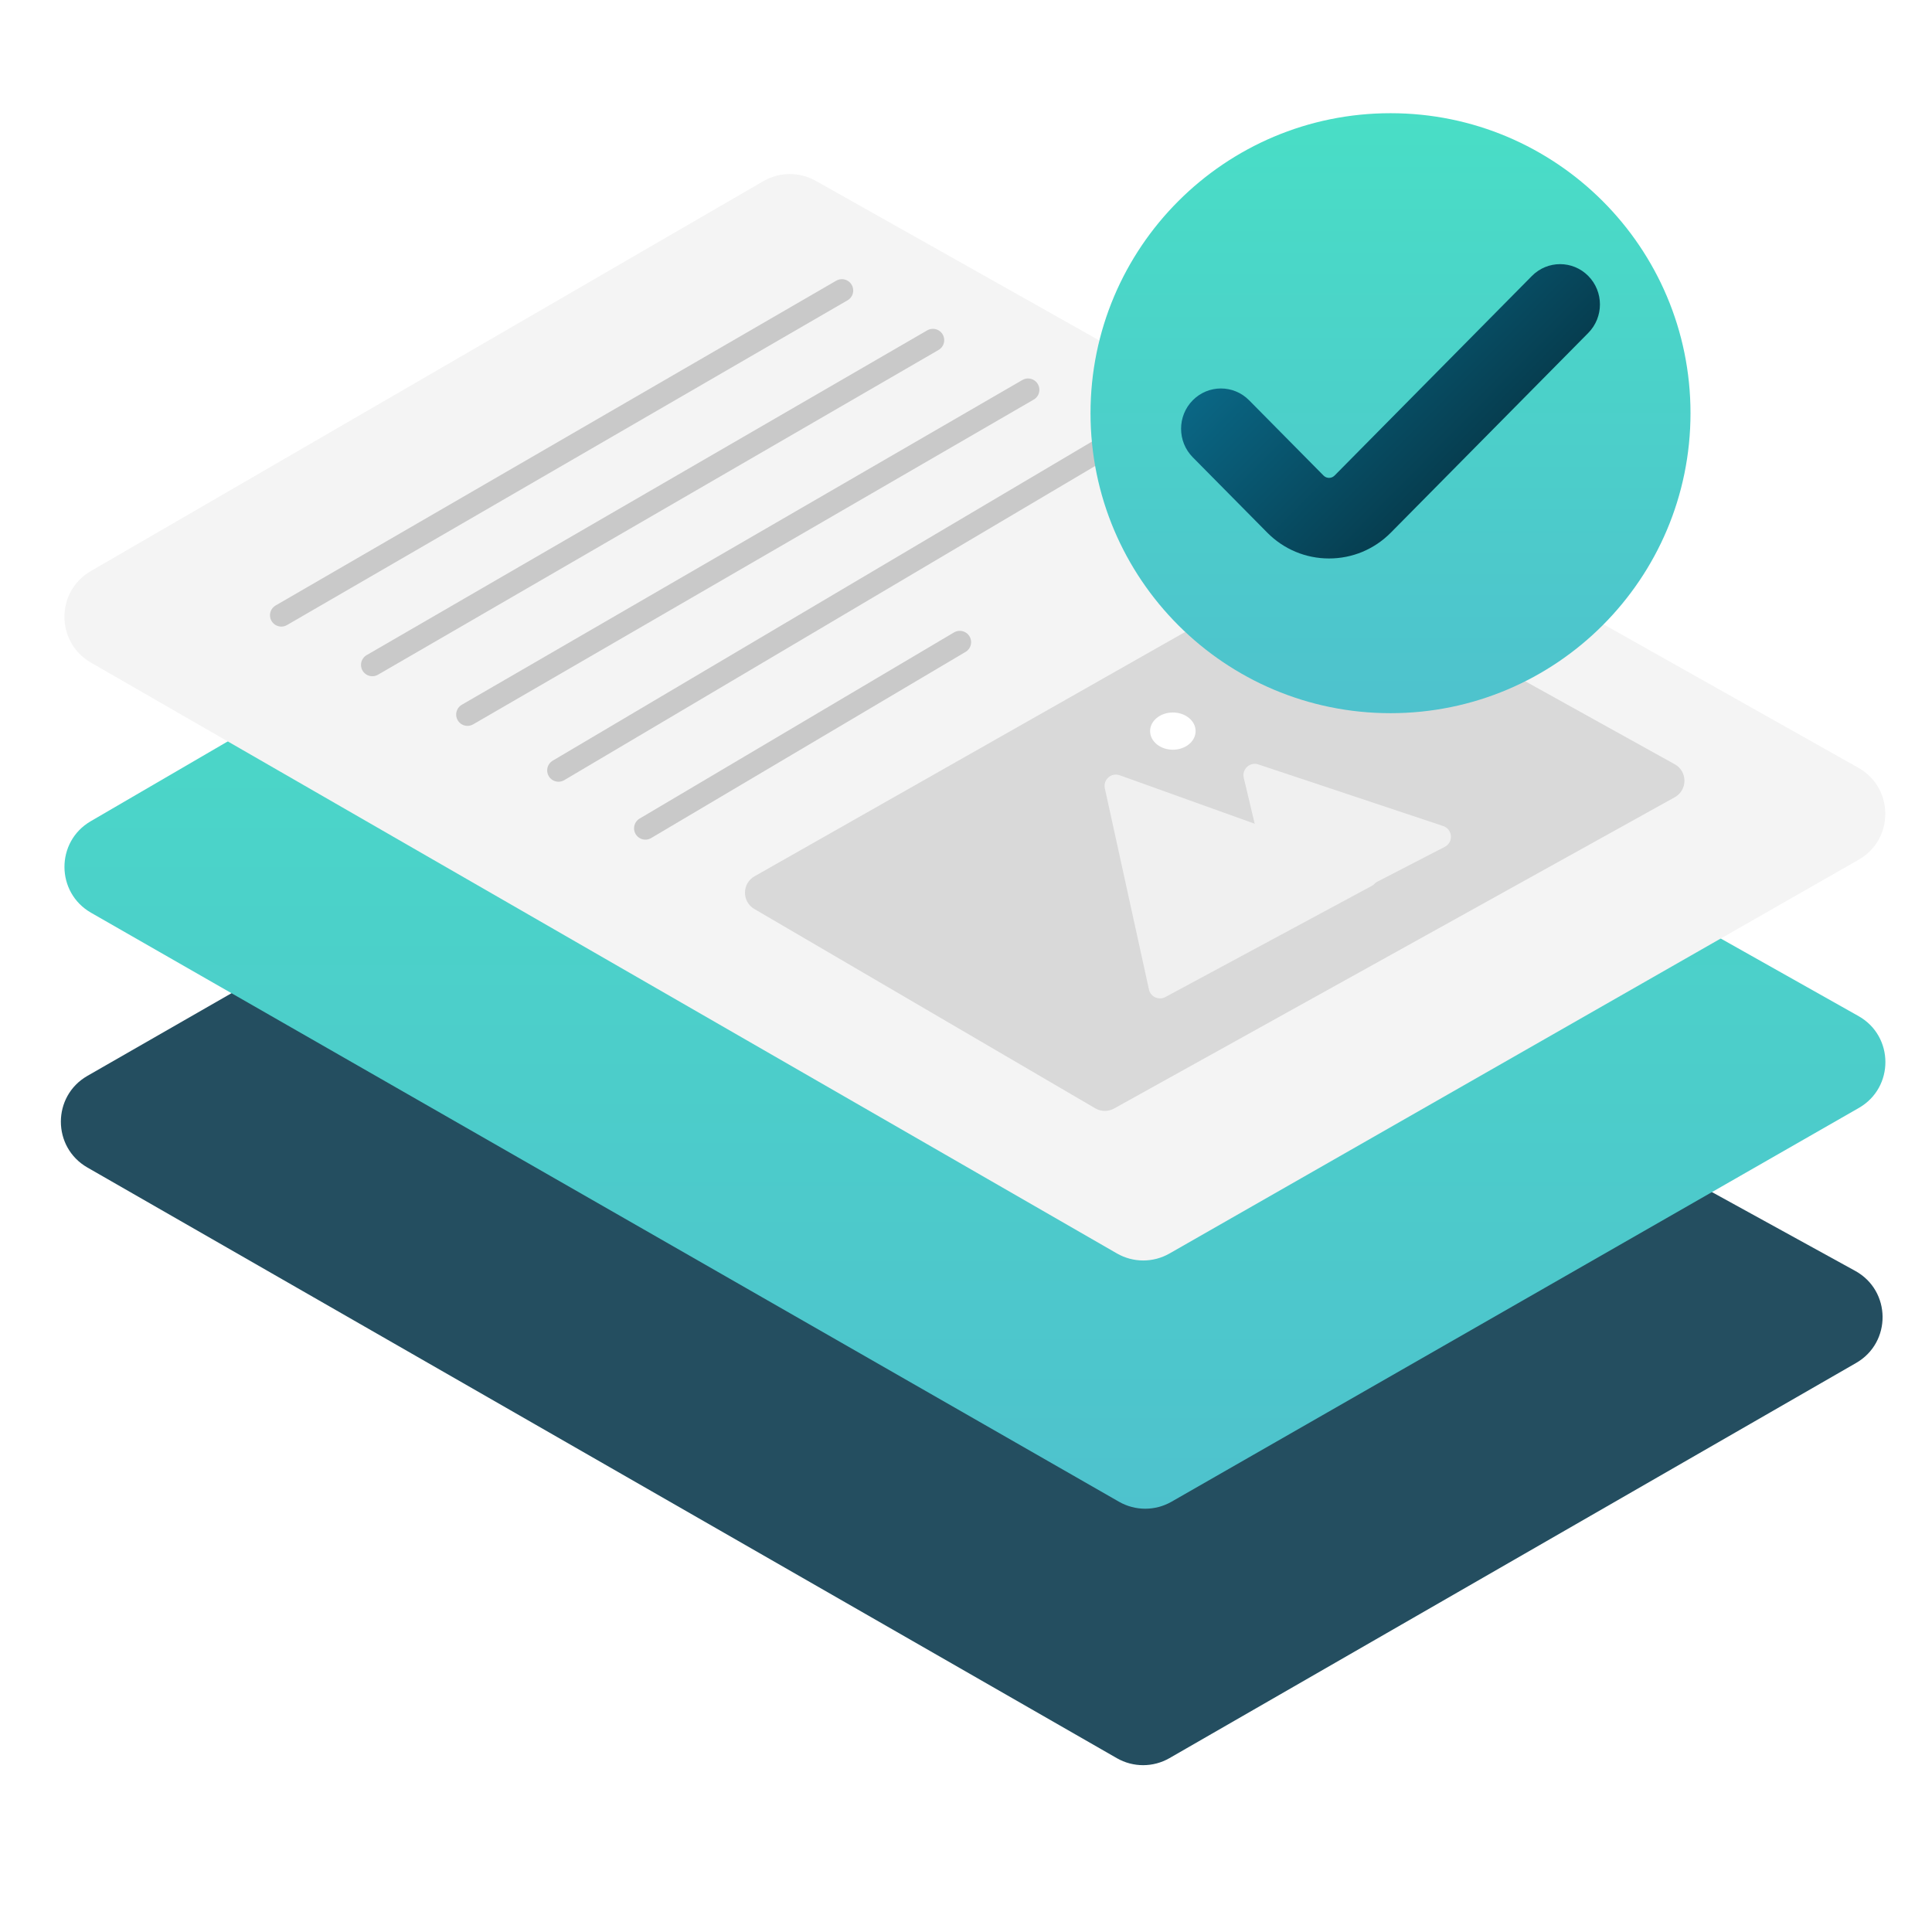 <svg width="512" height="512" viewBox="0 0 512 512" fill="none" xmlns="http://www.w3.org/2000/svg">
<g filter="url(#filter0_i_546_935)">
<path d="M21.165 308.403C11.787 303.023 11.788 289.497 21.165 284.117L197.649 182.863C201.886 180.433 207.083 180.386 211.363 182.74L489.651 335.798C499.215 341.059 499.348 354.755 489.888 360.199L307.923 464.923C303.606 467.408 298.293 467.412 293.973 464.933L21.165 308.403Z" fill="#244E60"/>
</g>
<g filter="url(#filter1_i_546_935)">
<path d="M22.123 240.881C12.775 235.524 12.727 222.058 22.037 216.636L200.284 112.816C204.576 110.317 209.87 110.278 214.198 112.714L490.519 268.269C499.987 273.599 500.038 287.214 490.61 292.616L308.459 396.974C304.148 399.444 298.85 399.443 294.539 396.973L22.123 240.881Z" fill="url(#paint0_linear_546_935)"/>
</g>
<g filter="url(#filter2_i_546_935)">
<path d="M22.092 174.594C12.757 169.218 12.737 155.754 22.057 150.351L200.292 47.012C204.58 44.526 209.863 44.492 214.182 46.924L490.491 202.472C499.965 207.805 500.009 221.432 490.569 226.827L307.924 331.195C303.605 333.663 298.301 333.654 293.991 331.172L22.092 174.594Z" fill="#F4F4F4"/>
</g>
<path d="M74.552 163.051L223.109 76.986" stroke="#C9C9C9" stroke-width="6" stroke-linecap="round"/>
<path d="M98.672 176.207L247.229 90.143" stroke="#C9C9C9" stroke-width="6" stroke-linecap="round"/>
<path d="M123.889 189.363L272.445 103.299" stroke="#C9C9C9" stroke-width="6" stroke-linecap="round"/>
<path d="M148.009 204.165L294.373 117.553" stroke="#C9C9C9" stroke-width="6" stroke-linecap="round"/>
<path d="M171.032 219.514L254.355 170.178" stroke="#C9C9C9" stroke-width="6" stroke-linecap="round"/>
<path d="M199.905 240.889C196.578 238.944 196.609 234.126 199.961 232.224L344.558 150.183C346.073 149.323 347.927 149.315 349.451 150.16L443.824 202.535C447.255 204.439 447.256 209.373 443.825 211.278L295.219 293.78C293.675 294.637 291.793 294.616 290.268 293.725L199.905 240.889Z" fill="#D9D9D9"/>
<path d="M292.794 208.917C292.289 206.613 294.518 204.654 296.738 205.451L363.14 229.3C365.584 230.177 365.834 233.534 363.548 234.765L308.837 264.225C307.083 265.169 304.911 264.172 304.484 262.226L292.794 208.917Z" fill="#F0F0F0"/>
<path d="M329.609 206.121C329.064 203.833 331.245 201.837 333.476 202.58L382.462 218.909C384.98 219.748 385.248 223.203 382.89 224.421L342.73 245.162C340.998 246.057 338.887 245.088 338.435 243.192L329.609 206.121Z" fill="#F0F0F0"/>
<ellipse cx="310.818" cy="193.75" rx="6.03" ry="4.934" fill="white"/>
<path d="M368.5 189C412.407 189 448 153.407 448 109.5C448 65.593 412.407 30 368.5 30C324.593 30 289 65.593 289 109.5C289 153.407 324.593 189 368.5 189Z" fill="url(#paint1_linear_546_935)"/>
<path d="M352.213 148C346.019 148 340.194 145.56 335.814 141.129L316.093 121.181C311.969 117.01 311.969 110.247 316.093 106.076C320.216 101.905 326.902 101.905 331.026 106.076L350.748 126.024C351.25 126.532 351.822 126.638 352.213 126.638C352.605 126.638 353.177 126.532 353.679 126.024L405.974 73.128C410.098 68.957 416.784 68.957 420.907 73.128C425.031 77.299 425.031 84.062 420.907 88.233L368.612 141.129C364.232 145.56 358.408 148 352.213 148Z" fill="url(#paint2_linear_546_935)"/>
<defs>
<filter id="filter0_i_546_935" x="14.132" y="181.006" width="484.772" height="286.783" filterUnits="userSpaceOnUse" color-interpolation-filters="sRGB">
<feFlood flood-opacity="0" result="BackgroundImageFix"/>
<feBlend mode="normal" in="SourceGraphic" in2="BackgroundImageFix" result="shape"/>
<feColorMatrix in="SourceAlpha" type="matrix" values="0 0 0 0 0 0 0 0 0 0 0 0 0 0 0 0 0 0 127 0" result="hardAlpha"/>
<feOffset dx="2" dy="1"/>
<feGaussianBlur stdDeviation="1"/>
<feComposite in2="hardAlpha" operator="arithmetic" k2="-1" k3="1"/>
<feColorMatrix type="matrix" values="0 0 0 0 0 0 0 0 0 0 0 0 0 0 0 0 0 0 0.2 0"/>
<feBlend mode="normal" in2="shape" result="effect1_innerShadow_546_935"/>
</filter>
<filter id="filter1_i_546_935" x="15.083" y="110.914" width="484.568" height="288.912" filterUnits="userSpaceOnUse" color-interpolation-filters="sRGB">
<feFlood flood-opacity="0" result="BackgroundImageFix"/>
<feBlend mode="normal" in="SourceGraphic" in2="BackgroundImageFix" result="shape"/>
<feColorMatrix in="SourceAlpha" type="matrix" values="0 0 0 0 0 0 0 0 0 0 0 0 0 0 0 0 0 0 127 0" result="hardAlpha"/>
<feOffset dx="2" dy="1"/>
<feGaussianBlur stdDeviation="1"/>
<feComposite in2="hardAlpha" operator="arithmetic" k2="-1" k3="1"/>
<feColorMatrix type="matrix" values="0 0 0 0 0 0 0 0 0 0 0 0 0 0 0 0 0 0 0.2 0"/>
<feBlend mode="normal" in2="shape" result="effect1_innerShadow_546_935"/>
</filter>
<filter id="filter2_i_546_935" x="15.079" y="45.123" width="484.544" height="288.916" filterUnits="userSpaceOnUse" color-interpolation-filters="sRGB">
<feFlood flood-opacity="0" result="BackgroundImageFix"/>
<feBlend mode="normal" in="SourceGraphic" in2="BackgroundImageFix" result="shape"/>
<feColorMatrix in="SourceAlpha" type="matrix" values="0 0 0 0 0 0 0 0 0 0 0 0 0 0 0 0 0 0 127 0" result="hardAlpha"/>
<feOffset dx="2" dy="1"/>
<feGaussianBlur stdDeviation="1"/>
<feComposite in2="hardAlpha" operator="arithmetic" k2="-1" k3="1"/>
<feColorMatrix type="matrix" values="0 0 0 0 0 0 0 0 0 0 0 0 0 0 0 0 0 0 0.2 0"/>
<feBlend mode="normal" in2="shape" result="effect1_innerShadow_546_935"/>
</filter>
<linearGradient id="paint0_linear_546_935" x1="256.548" y1="108.781" x2="256.548" y2="400.961" gradientUnits="userSpaceOnUse">
<stop stop-color="#49DEC6"/>
<stop offset="1" stop-color="#4EC2CD"/>
</linearGradient>
<linearGradient id="paint1_linear_546_935" x1="368.5" y1="30" x2="368.5" y2="189" gradientUnits="userSpaceOnUse">
<stop stop-color="#49DEC6"/>
<stop offset="1" stop-color="#4EC2CD"/>
</linearGradient>
<linearGradient id="paint2_linear_546_935" x1="347.418" y1="75.83" x2="402.434" y2="130.222" gradientUnits="userSpaceOnUse">
<stop stop-color="#0A6684"/>
<stop offset="1" stop-color="#053342"/>
</linearGradient>
</defs>
</svg>

